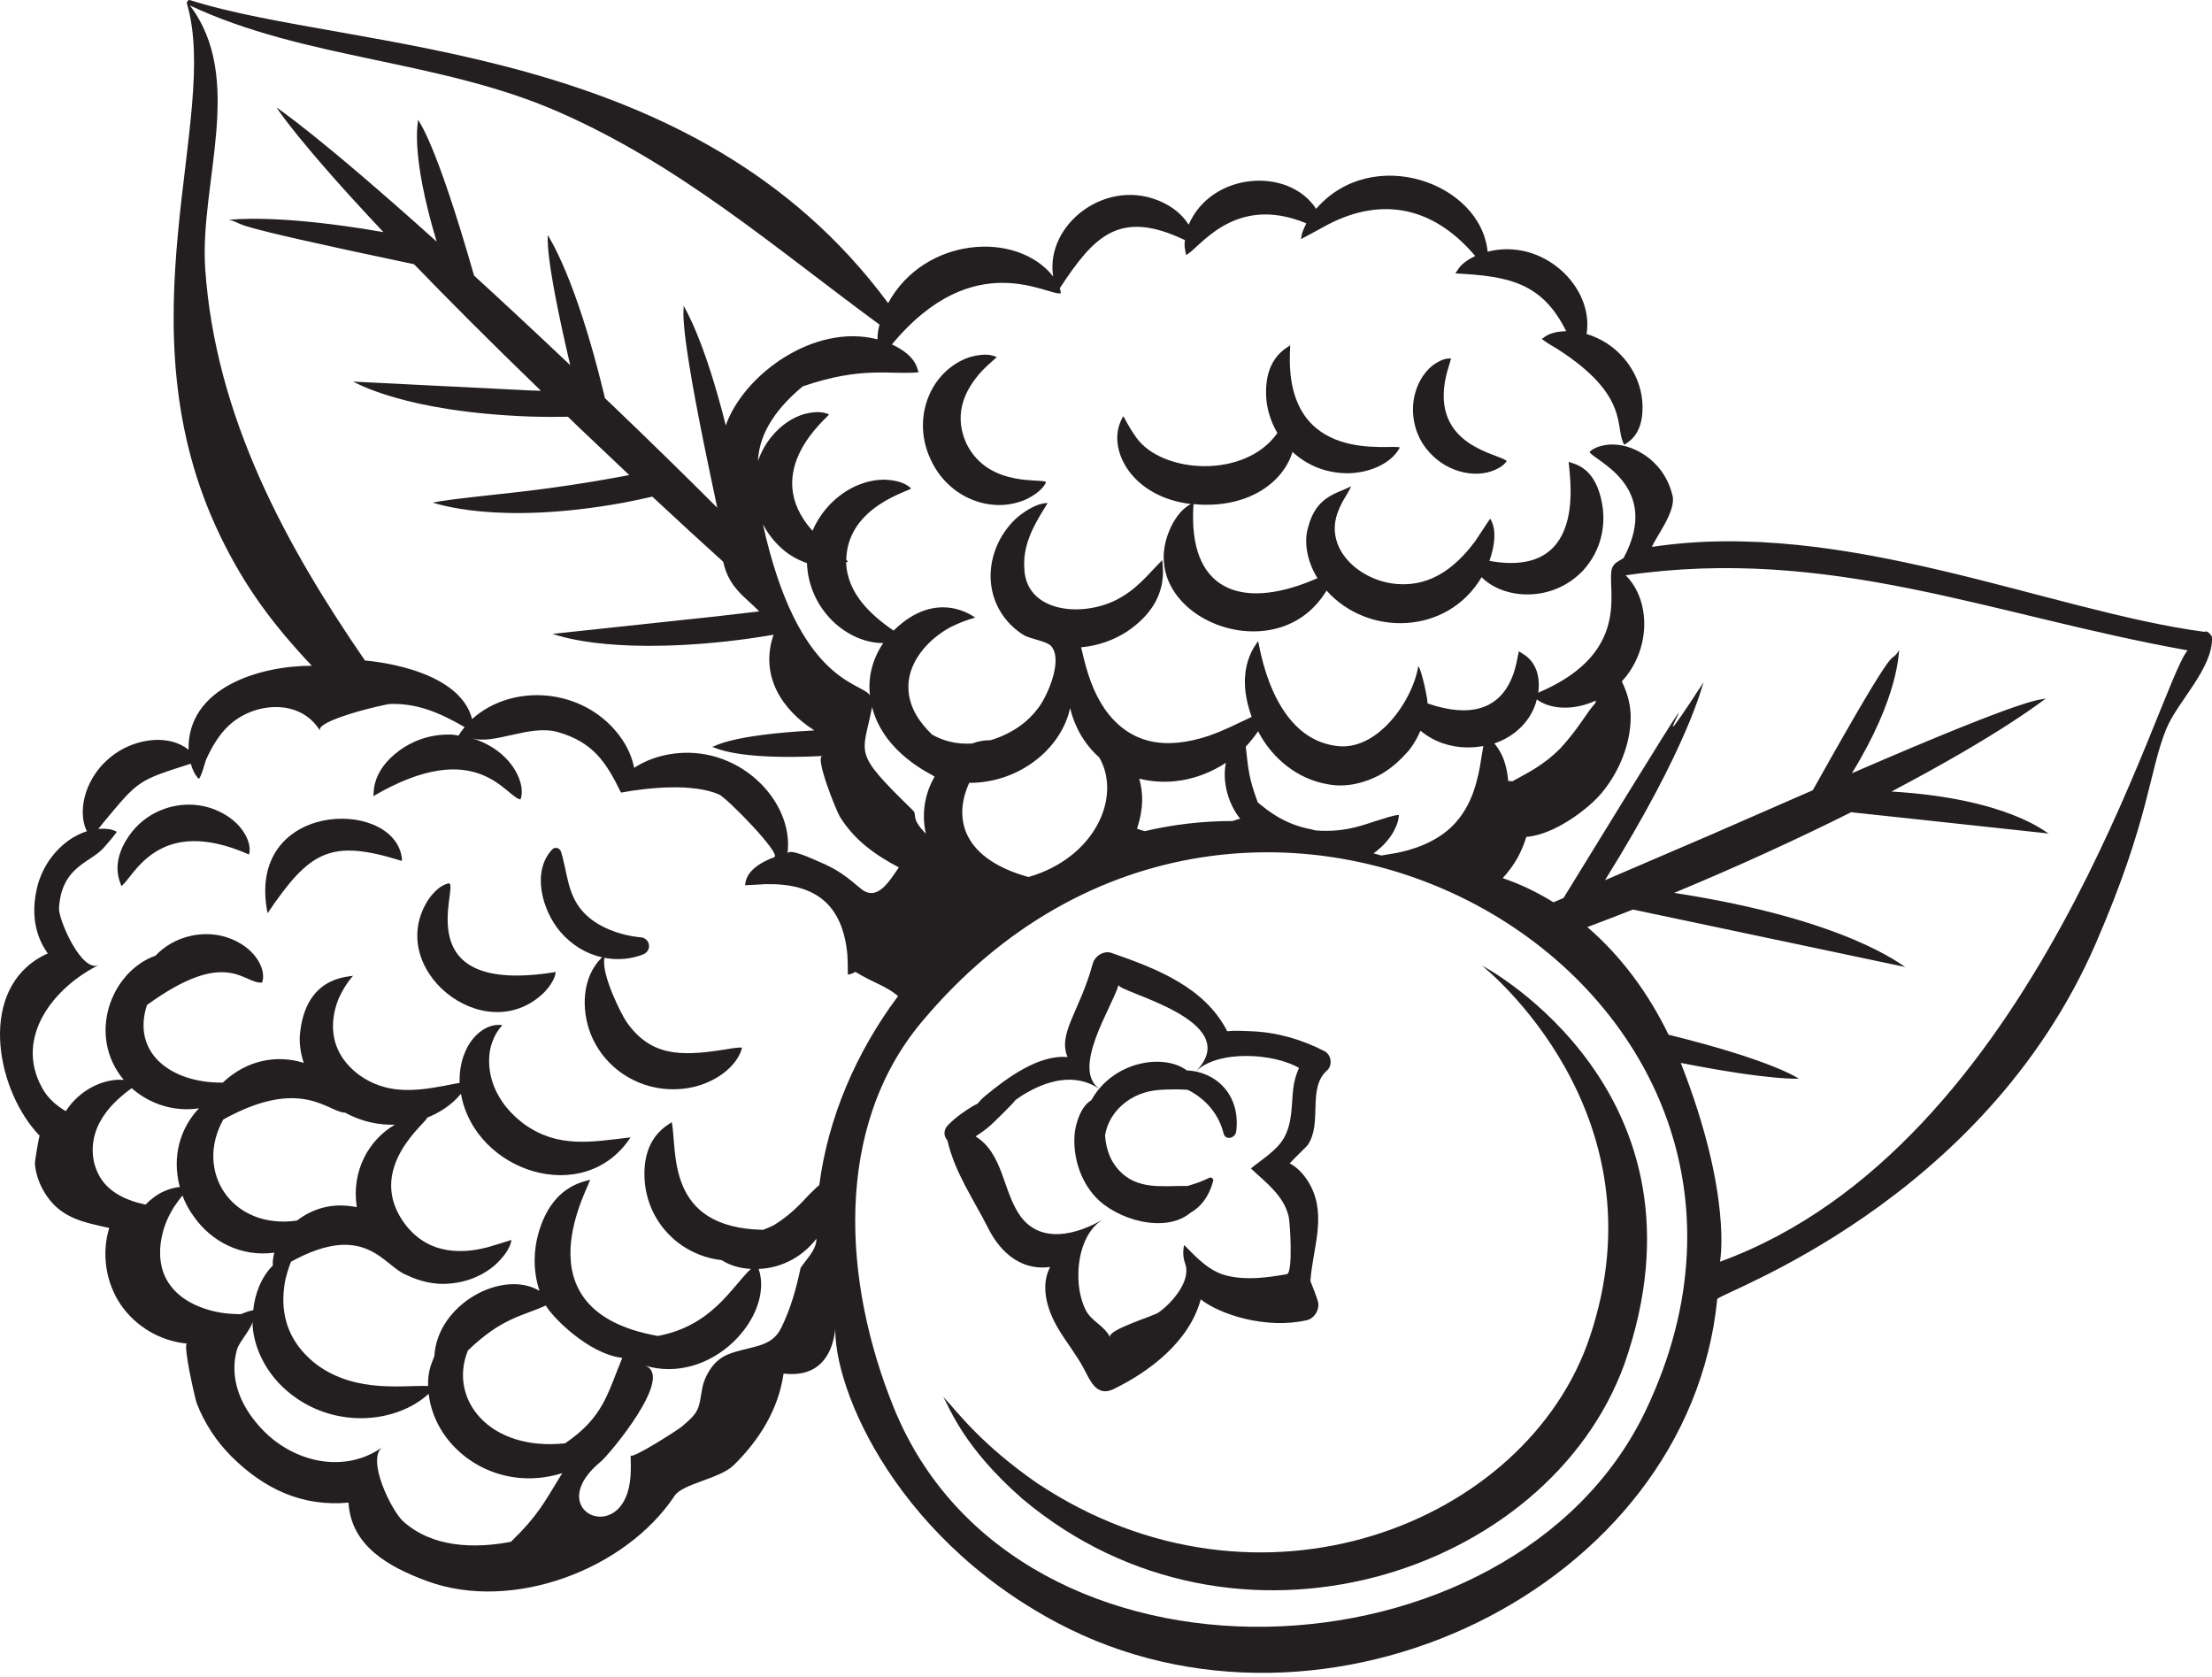 <?xml version="1.0" encoding="UTF-8"?><svg xmlns="http://www.w3.org/2000/svg" xmlns:xlink="http://www.w3.org/1999/xlink" height="223.6" preserveAspectRatio="xMidYMid meet" version="1.0" viewBox="0.0 0.0 295.0 223.6" width="295.0" zoomAndPan="magnify"><defs><clipPath id="a"><path d="M 0 0 L 295.012 0 L 295.012 223.059 L 0 223.059 Z M 0 0"/></clipPath></defs><g><g id="change1_1"><path d="M 154.766 145.316 C 155.719 145.266 157.125 145.211 158.398 145.316 C 160.703 146.449 162.531 148.504 163.172 151.105 C 163.422 152.125 164.746 151.773 164.863 150.879 C 165.492 145.91 162.074 142.867 158.273 142.727 C 155.293 140.473 148.52 141.379 145.539 146.703 C 144.105 147.551 143.406 149.898 143.305 151.336 C 143.094 154.289 144.078 157.434 146.109 159.613 C 148.926 162.641 155.359 164.531 158.758 161.715 C 160.117 160.945 161.219 159.605 161.793 157.48 C 161.883 157.148 161.531 156.914 161.246 157.059 C 160.367 157.496 159.383 157.852 158.363 158.133 C 155.117 158.086 151.707 158.742 149.211 156.027 C 147.984 154.699 147.523 153.129 147.371 151.418 C 147.824 148.375 150.641 145.547 154.766 145.316" fill="#231f20"/></g><g id="change1_2"><path d="M 171.625 169.895 C 169.031 170.355 166.312 170.723 163.727 170.121 C 161.305 169.562 159.668 167.777 157.922 166.012 C 157.707 166.922 157.797 167.742 158.062 168.492 C 158.895 170.84 156.223 173.812 154.484 175.023 C 153.801 175.504 147.562 177.344 148.055 178.324 C 147.242 176.699 145.496 176.176 144.754 174.605 C 144.094 173.223 143.82 171.656 143.812 170.129 C 143.793 167.406 144.645 164.055 147.148 162.562 C 143.715 164.605 138.852 165.93 136.105 162.184 C 133.742 158.949 133.824 153.809 130.102 151.527 C 130.77 151.102 131.41 150.637 131.996 150.145 C 132.25 149.934 135.273 147.004 135.402 146.699 C 135.75 146.457 136.082 146.203 136.449 145.98 C 139.594 144.066 143.344 142.977 146.672 145.215 C 142.746 142.578 148.371 134.207 149.18 131.32 C 148.91 132.281 166.285 136.02 159.445 142.898 C 162.391 139.938 169.887 140.43 173.238 142.398 C 172.844 143.281 172.574 144.223 172.465 145.184 C 172.223 147.371 172.367 149.707 171.25 151.703 C 170.301 153.398 168.289 154.594 166.824 155.801 C 168.84 157.707 171.152 159.355 171.855 162.168 C 172.055 162.973 172.461 169.746 171.625 169.895 Z M 174.406 152.672 C 176.414 149.723 174.297 145.102 176.984 142.727 C 177.75 142.051 177.547 140.637 176.656 140.172 C 173.625 138.598 170.348 137.656 166.945 137.508 C 165.914 137.465 164.754 137.383 163.664 137.504 C 160.672 131.605 154.133 129.113 148.238 127.062 C 147.203 126.703 146.012 127.477 145.738 128.48 C 143.992 134.875 141.035 137.785 142.375 140.953 C 138.59 140.578 134.32 143.695 131.398 146.121 C 130.977 146.477 130.637 146.828 130.34 147.188 C 130.188 147.266 130.031 147.32 129.883 147.406 C 128.664 148.113 127.414 149.008 126.434 150.02 C 125.754 150.727 125.871 151.531 126.352 152.062 C 127.332 156.371 129.852 159.922 131.805 163.797 C 133.152 166.477 135.332 168.656 138.281 168.969 C 138.844 169.027 139.434 169.02 140.051 168.934 C 138.727 171.434 139.609 174.547 141.031 176.996 C 142.125 178.875 143.52 180.57 144.547 182.492 C 145.387 184.07 146.234 186.324 148.52 185.215 C 153.535 182.773 158.656 178.75 160.133 173.258 C 162.691 175.281 168.855 177.27 174.277 176.035 C 175.348 175.793 176.078 174.5 175.742 173.457 C 175.449 172.547 175.109 171.68 174.762 170.812 C 175.047 166.551 176.906 162.309 174.832 158.203 C 174.133 156.82 173.137 155.727 172 155.117 C 172.973 154.078 174.262 152.883 174.406 152.672" fill="#231f20"/></g><g id="change1_3"><path d="M 156.43 69.734 C 150.074 81.617 169.973 90.309 176.91 78.746 C 182.391 84.891 192.98 84.727 197.594 76.961 C 200.508 79.934 207.066 80.438 211.199 75.992 C 213.652 73.219 213.98 70.164 213.785 68.016 C 212.977 61.258 208.809 61.918 209.227 61.477 C 208.988 62.109 212.523 77.297 198.637 74.789 C 200.012 70.789 198.832 69.434 198.754 69.152 C 198.598 69.309 198.066 70.191 196.75 72.141 C 193.863 76.051 190.258 78.508 185.527 77.777 C 180.977 77.043 176.84 73.156 178.312 68.582 C 178.734 67.301 179.484 66.145 179.723 65.754 C 180.074 65.152 180.199 64.855 180.199 64.855 C 178.047 65.879 175.496 66.27 174.461 70.297 C 173.934 71.965 174.133 74.551 175.703 77.098 C 175.453 77.203 175.215 77.301 174.906 77.43 C 165.438 81.305 158.367 78.734 159.172 67.219 C 166.293 67.898 171.113 64.414 172.371 60.258 C 174.559 62.258 177.176 63.145 179.965 63.102 C 183.094 62.973 185.324 61.629 186.312 60.266 C 186.602 59.871 186.68 59.676 186.68 59.676 C 185.82 59.094 171.215 62.348 172.047 46.633 C 172.074 46.164 172.051 45.938 172.051 45.938 C 172.445 46.191 168.438 47.039 168.879 53.18 C 168.98 54.516 169.426 56.141 170.355 57.742 C 166.066 63.867 155.016 63.184 151.551 58.359 C 150.246 56.52 149.883 55.469 149.801 55.52 C 149.801 55.52 149.637 55.723 149.414 56.281 C 147.781 60.16 151.035 66.277 158.809 67.203 C 158.691 67.27 158.586 67.328 158.414 67.449 C 157.895 67.793 157.176 68.441 156.43 69.734" fill="#231f20"/></g><g id="change1_4"><path d="M 132.938 47.621 C 132.953 47.703 131.988 46.82 129.191 47.66 C 124.074 49.48 121.52 55.742 124.109 61.246 C 126.398 66.32 132.109 68.621 136.766 66.621 C 139.238 65.441 139.457 64.277 139.496 64.344 C 139.555 63.633 131.984 65.281 128.926 59.23 C 126.855 54.766 129.246 51.492 130.578 49.875 C 131.227 49.145 131.801 48.617 132.938 47.621" fill="#231f20"/></g><g id="change1_5"><path d="M 59.855 117.777 C 59.922 117.828 58.703 117.742 57.172 119.887 C 51.109 129.102 64.609 139.992 72.496 132.398 C 74.223 130.633 74.066 129.559 74.121 129.605 C 53.898 132.898 61.367 117.934 59.855 117.777" fill="#231f20"/></g><g id="change1_6"><path d="M 29.977 108.598 C 28.441 107.688 26.055 106.879 23.059 107.523 C 20.062 108.215 18.211 109.98 17.172 111.492 C 14.531 115.344 16.18 117.832 16.184 118.152 C 17.844 116.973 21.02 108.551 33.203 113.938 C 33.203 113.938 33.281 113.77 33.297 113.375 C 33.309 112.98 33.246 112.344 32.809 111.48 C 32.371 110.641 31.551 109.523 29.977 108.598" fill="#231f20"/></g><g id="change1_7"><path d="M 35.684 121.766 C 41.348 113.402 44.102 111.836 53.586 114.793 C 53.586 114.793 53.629 114.609 53.562 114.203 C 52.234 106.328 32.688 106.852 35.684 121.766" fill="#231f20"/></g><g id="change1_8"><path d="M 193.52 47.805 C 193.551 47.852 192.633 47.523 190.996 48.777 C 188.457 50.863 187.406 55.34 189.711 59.113 C 191.902 62.551 195.891 63.785 198.801 62.875 C 200.629 62.254 200.918 61.445 200.941 61.488 C 200.172 60.496 190.648 59.617 192.871 50.055 C 192.91 49.898 193.043 49.355 193.52 47.805" fill="#231f20"/></g><g id="change1_9"><path d="M 96.242 140.008 C 90.719 140.848 86.75 140.82 83.562 136.27 C 82.867 135.277 80.141 129.871 80.617 127.719 C 82.281 128.031 84.027 127.926 85.73 127.277 C 86.98 126.805 86.766 125.098 85.418 124.977 C 82.754 124.734 79.637 123.641 77.797 121.621 C 75.629 119.25 75.707 116.438 74.82 113.566 C 74.672 113.078 74.027 112.863 73.652 113.258 C 70.848 116.223 72.332 121.41 74.68 124.191 C 76.207 125.996 78.18 127.18 80.301 127.652 C 77.594 130.211 77.469 134.652 78.82 137.973 C 80.996 143.309 86.93 146.414 92.941 144.828 C 96.09 143.914 98.035 142.02 98.727 140.395 C 98.926 139.914 98.961 139.691 98.961 139.691 C 98.594 139.727 99.16 139.516 96.242 140.008" fill="#231f20"/></g><g id="change1_10"><path d="M 197.629 128.75 C 197.848 128.902 222.176 148.25 211.996 178.348 C 203.617 203.18 167.883 217.453 138.289 197.746 C 130.871 192.59 127.844 188.457 125.781 186.227 C 126.633 187.641 128.379 192.863 136.336 199.84 C 164.656 223.641 206.453 209.953 216.637 181.883 C 229.273 145.781 198.227 129.016 197.629 128.75" fill="#231f20"/></g><g clip-path="url(#a)" id="change1_11"><path d="M 291.746 86.719 C 287.762 91.367 271.625 152.875 229.383 168.234 C 229.383 168.234 231.094 159.41 224.156 141.73 C 236.293 144.109 239.883 143.824 239.883 143.824 C 239.883 143.824 236.516 141.414 222.523 137.969 C 219.828 132.41 216.176 127.469 211.691 123.613 C 213.617 122.895 215.645 122.117 217.773 121.277 C 217.902 121.305 220.438 121.844 254.102 128.941 C 253.719 128.816 246.5 122.633 223.27 119.055 C 231.887 115.48 239.855 111.812 246.91 108.285 C 249.258 108.594 237.891 107.312 273.207 111.141 C 272.887 111.031 267.723 106.461 252.254 105.543 C 267.234 97.66 272.555 93.301 272.879 93.102 C 271.703 93.531 272.055 92.238 246.973 103.105 C 253.266 92.875 253.188 87.016 253.277 86.695 C 251.633 89.246 254.199 83.141 241.762 105.367 C 223.363 113.387 233.438 109.059 214.047 117.367 C 225.309 99.289 226.988 91.383 227.191 90.977 C 215.125 109.508 236.516 74.152 208.516 119.738 C 208.055 119.938 207.629 120.117 207.18 120.312 C 205.062 119 202.805 117.902 200.402 117.086 C 201.148 116.289 201.812 115.395 202.363 114.422 C 202.785 113.676 203.223 112.668 203.562 111.586 C 207.309 111.324 211.922 107.793 213.66 105.668 C 215.551 103.359 216.902 100.477 217.332 97.516 C 217.727 94.785 217.262 92.891 216.293 90.855 C 220.188 86.652 220.188 80.059 216.805 76.711 C 244.105 72.75 265.539 82.035 291.746 86.719 Z M 219.449 188.137 C 201.766 225.094 135.625 228.023 119.234 187.785 C 112.359 170.906 111.152 150.344 122.902 136.289 C 166.539 84.098 246.836 130.879 219.449 188.137 Z M 109.262 158.012 C 109.016 158.219 108.742 158.457 108.426 158.789 C 107.344 159.77 106.086 161.559 103.328 163.285 C 102.793 163.586 102.281 163.785 101.773 163.984 C 88.641 163.73 90.379 153.387 89.574 149.551 C 89.902 149.773 85.531 150.938 85.973 157.402 C 86.137 159.758 87.117 162.953 90.145 165.473 C 92.219 167.141 94.367 167.812 96.238 168.027 C 97.496 168.812 98.762 169.109 100.145 169.199 C 97.598 171.547 95.039 176.754 87.738 178.137 C 68.344 174.707 79.086 157.441 78.691 157.246 C 78.926 157.562 73.758 157.32 71.77 164.582 C 71.227 166.562 71.004 169.258 71.949 172.117 C 67.035 169.195 58.312 173.859 57.926 180.832 C 57.355 182.223 57.062 183.109 57.09 184.816 C 54.012 184.645 47.574 185.852 42.277 181.988 C 37.117 178.039 37.594 173.109 38.055 170.645 C 38.32 169.562 38.582 168.812 38.809 168.238 C 48.801 162.738 51.191 168.879 54.188 169.992 C 56.133 170.953 58.145 171.301 59.758 171.168 C 62.691 170.961 64.648 169.816 65.871 168.812 C 68.277 166.664 68.156 165.301 68.227 165.363 C 68.203 165.293 67.273 165.66 64.969 166.324 C 63.816 166.605 62.266 166.941 60.328 166.766 C 58.406 166.582 56.176 165.859 54.238 163.516 C 48.176 155.875 57.375 149.316 56.934 149.043 C 58.684 148.34 60.277 147.305 61.473 145.84 C 63.309 156.262 77.938 161.062 84.09 151.656 C 78.797 152.285 74.418 153.125 69.875 149.867 C 65.066 146.219 64.93 141.871 65.418 139.723 C 65.98 137.477 67.07 136.746 66.961 136.699 C 66.961 136.699 66.695 136.613 66.023 136.688 C 65.391 136.785 64.234 137.141 63.133 138.445 C 62.098 139.652 61.227 141.695 61.293 144.391 C 60.773 144.473 60.117 144.605 59.168 144.797 C 55.102 145.551 51.477 145.855 47.949 143.375 C 43.195 139.844 44.309 135.23 45.184 133.102 C 46.227 130.855 47.176 130.094 47.098 130.051 C 47.301 130.371 41.023 129.594 40.051 137.461 C 39.855 138.73 40.012 140.223 40.508 141.723 C 36.984 140.609 32.934 141.297 29.715 144.352 C 22.961 144.445 17.504 140.516 19.594 134.012 C 30.305 126.23 32.477 131.238 34.941 131.016 C 34.941 131.016 35.035 130.844 35.078 130.449 C 35.117 130.055 35.086 129.434 34.707 128.602 C 34.32 127.785 33.574 126.723 32.113 125.832 C 30.684 124.961 28.457 124.195 25.641 124.742 C 23.379 125.207 21.805 126.305 20.734 127.43 C 14.812 129.527 11.543 138.059 16.504 143.992 C 13.809 143.766 10.605 145.324 8.773 148.16 C 8.27 147.859 7.75 147.512 7.223 147.051 C 6.605 146.512 6.016 145.824 5.586 145 C 1.895 138.266 7.199 131.629 13.195 128.664 C 10.879 129.809 7.781 122.555 7.867 121.105 C 8.219 115.344 12.223 115.066 13.988 112.863 C 15.105 111.602 15.578 110.922 15.578 110.922 C 15.578 110.922 15.398 110.789 14.953 110.652 C 14.57 110.535 13.941 110.461 13.117 110.527 C 13.293 110.316 13.477 110.09 13.68 109.816 C 18.539 103.961 18.328 104.113 25.438 101.832 C 25.895 103.406 26.527 103.828 26.477 103.848 C 26.844 103.711 27.324 101.66 27.477 101.312 C 28.23 99.629 29.188 97.973 30.551 96.711 C 33.906 93.598 40.078 93.09 42.688 97.457 C 41.887 96.117 51.203 93.895 52.062 93.867 C 55.785 93.754 58.82 95.141 61.961 96.949 C 61.605 97.391 61.332 97.77 61.164 98.082 C 60.859 98.043 60.582 97.969 60.258 97.953 C 57.145 97.844 54.805 98.945 53.273 100.066 C 49.402 102.914 49.914 105.84 49.789 106.156 C 63.625 98.059 67.41 106.246 69.402 106.598 C 69.402 106.598 69.496 106.438 69.555 106.031 C 69.613 105.633 69.625 104.977 69.309 104.031 C 68.992 103.105 68.344 101.844 66.938 100.605 C 66.008 99.781 64.668 98.953 62.957 98.441 C 65.957 99.34 70.664 96.547 74.402 97.617 C 79.051 98.949 80.816 101.566 82.816 105.684 C 86.496 105.008 92.367 104.418 95.879 105.926 C 96.918 106.371 104.297 113.902 103.258 114.293 C 99.215 115.812 99.469 117.754 99.359 118.027 C 99.465 118.031 99.648 118.039 99.984 118.012 C 100.492 117.98 101.203 117.941 102.094 117.891 C 108.727 117.762 112.352 120.551 113.004 127.234 C 113.062 128.129 113.066 128.816 113.062 129.27 C 113.051 129.723 113.086 129.953 113.086 129.953 C 113.059 129.926 113.438 129.984 114.066 129.586 C 116.629 131.141 118.012 131.367 119.77 132.812 C 114.195 140.289 110.449 148.973 109.262 158.012 Z M 106.773 169.055 C 106.184 171.836 105.441 174.52 104.176 177.078 C 103.082 179.297 101.039 179.449 98.785 180.055 C 97.961 180.277 97.121 180.504 96.391 180.945 C 95.227 181.645 94.426 182.832 93.938 184.094 C 93.484 185.273 93.531 186.617 93.094 187.766 C 92.719 188.754 91.727 189.523 90.918 190.23 C 90.473 190.621 84.121 194.699 84.102 194.039 C 84.16 195.926 84.207 197.883 83.469 199.621 C 81.051 205.312 72.938 200.773 80.156 194.859 C 81.18 194.023 90.18 183.348 85.949 182.074 C 94.941 184.777 103.289 175.48 101.18 169.199 C 102.543 169.145 104.082 168.82 105.684 167.938 C 107.117 167.133 108.121 166.152 108.879 165.172 C 108.91 166.645 107.48 167.969 106.773 169.055 Z M 62.406 180.07 C 66.938 175.699 69.66 175.5 72.797 174.074 C 73.496 175.418 78.379 180.527 82.988 181.059 C 81.016 185.824 80.48 188.977 75.359 192.453 C 65.18 193.531 59.773 186.504 62.406 180.07 Z M 68.145 205.578 C 63.277 206.512 57.66 206.367 53.762 202.848 C 52.23 201.469 48.789 194.535 51.012 192.953 C 46.023 196.504 39.469 195.023 35.336 190.969 C 33.418 189.09 31.844 186.672 31.395 183.984 C 31.168 182.633 31.23 181.254 31.609 179.934 C 31.902 178.922 33.668 176.992 33.668 176.18 C 33.676 179.242 35.281 183.234 38.945 186.004 C 44.902 190.57 52.953 189.719 57.168 185.848 C 58.031 193.367 66.266 199.18 74.984 196.426 C 72.477 200.52 71.73 202.086 68.145 205.578 Z M 47.582 160.965 C 44.496 160.324 41.789 161.066 39.602 162.754 C 30.898 163.988 25.898 156.195 29.781 149.273 C 40.258 143.457 43.824 148.375 46.031 148.359 C 48.328 149.637 50.684 150.023 52.66 149.965 C 49.172 151.992 46.84 156.137 47.582 160.965 Z M 27.281 174.488 C 25.727 173.965 23.758 172.996 22.484 171.062 C 21.215 169.145 21.195 166.848 21.539 165.105 C 21.871 163.324 22.555 162 23.145 161.027 C 23.617 160.312 24 159.816 24.332 159.41 C 24.703 160.398 25.219 161.379 25.918 162.312 C 28.191 165.488 32.094 167.637 36.582 167.031 C 36.387 167.777 36.355 168.344 36.387 168.738 C 34.809 170.332 33.996 172.512 33.77 174.703 C 33.34 174.781 32.785 174.945 32.105 175.238 C 30.41 175.199 28.957 175.066 27.281 174.488 Z M 18.281 160.344 C 17.426 160.09 16.328 159.719 15.191 158.922 C 14.074 158.129 13.016 156.992 12.512 154.852 C 11.457 149.398 16.312 146.051 17.562 145.094 C 19.84 147.125 23.129 148.309 26.539 147.781 C 24 150.438 22.906 154.266 23.98 158.273 C 23.371 158.316 22.531 158.508 21.406 159.07 C 20.789 159.414 20.09 159.922 19.406 160.621 C 19.078 160.547 18.707 160.453 18.281 160.344 Z M 27.367 35.805 C 26.598 24.477 32.734 10.477 25.324 0.727 C 40.641 7.934 58.531 7.965 74.34 14.855 C 90.668 21.973 103.195 32.938 117.297 43.285 C 117.023 44.352 117.059 44.551 117.023 45.246 C 108.512 43.051 99.129 50.031 96.793 56.73 C 93.867 45.043 91.301 41.082 91.172 40.762 C 91.262 41.5 90.316 42.305 94.68 63.066 C 95.031 64.75 95.352 66.27 95.656 67.703 C 91.559 63.602 86.777 58.914 81.125 53.512 C 80.965 53.359 80.824 53.23 80.672 53.082 C 80.617 52.855 80.578 52.664 80.523 52.434 C 76.715 36.75 73.195 31.66 73.051 31.34 C 73.098 31.66 72.531 33.719 76.047 48.691 C 71.258 44.156 67.004 40.203 63.223 36.746 C 58.043 18.641 55.883 16.297 55.762 15.965 C 55.781 16.281 54.648 20.285 58.238 32.223 C 42.301 17.891 36.883 14.34 36.883 14.34 C 36.883 14.34 39.688 18.797 51.133 30.949 C 36.879 28.469 30.852 29.312 30.531 29.305 C 33.57 30.094 27.305 29.367 55.223 35.234 C 59.734 39.906 65.289 45.477 72.137 52.105 C 71.746 52.098 71.371 52.086 70.957 52.074 C 70.469 52.055 47.578 50.91 47.078 50.883 C 47.398 50.98 53.875 54.922 70.625 55.539 C 72.488 55.598 74.152 55.598 75.738 55.57 C 76.234 56.047 76.676 56.477 77.184 56.965 C 79.551 59.223 81.789 61.336 83.914 63.34 C 83.531 63.414 83.184 63.488 82.789 63.562 C 72.926 65.379 66.613 65.836 62.816 66.305 C 59.012 66.723 57.703 67.02 57.703 67.02 C 58.02 67.059 66.18 70.129 83.211 67.02 C 84.555 66.766 85.801 66.496 86.992 66.219 C 90.469 69.457 93.617 72.348 96.445 74.902 C 97.227 78.398 99.309 79.52 101.254 81.523 C 99.848 81.688 98.367 81.859 96.719 82.047 C 91.504 82.613 109.402 80.715 73.68 84.523 C 73.996 84.566 80.539 87.289 96.898 85.523 C 99.246 85.262 101.312 84.953 103.184 84.629 C 103.176 84.648 103.148 84.66 103.145 84.684 C 101.316 90.094 104.281 94.656 108.609 97.391 C 97.156 98.02 95.418 99.523 94.984 99.586 C 95.289 99.609 97.926 101.398 109.688 100.805 C 108.609 100.859 111.516 108.105 112.02 108.914 C 113.961 112.035 116.699 113.984 119.875 115.66 C 118.566 117.543 116.965 120.316 114.77 118.465 C 112.859 116.852 111.641 115.895 109.219 114.895 C 108.766 114.711 105.137 112.965 105.016 113.84 C 105.988 106.781 98.375 99.023 89.297 100.57 C 87.137 100.938 85.629 101.707 84.57 102.383 C 84.348 101.254 83.844 99.68 82.492 97.938 C 77.652 91.68 68.312 91.059 62.965 95.879 C 61.152 88.91 48.777 88.102 48.672 88.07 C 38.32 73.02 28.723 55.734 27.367 35.805 Z M 105.188 73.875 C 106.047 74.449 106.859 74.824 107.617 75.086 C 107.863 81.359 113.047 85.777 117.793 85.746 C 116.422 87.754 115.727 90.184 116.016 92.715 C 114.93 90.93 106.449 91.199 101.746 69.91 C 102.703 71.73 104.004 73.039 105.188 73.875 Z M 124.641 103.547 C 123.566 105.414 122.785 108.07 123.473 111.16 C 121.379 109.051 122.371 108.664 121.754 108.062 C 113.59 100.094 115.039 100.828 116.301 94.281 C 117.906 100.535 124.324 103.258 124.641 103.547 Z M 129.258 104.387 C 135.844 104.406 141.52 99.91 142.711 94.418 C 143.312 96.91 144.602 99.223 146.605 101 C 149.645 106.285 145.992 114.406 137.16 116.941 C 128.746 114.609 126.945 109.477 129.258 104.387 Z M 151.934 103.828 C 155.605 104.746 159.727 104.156 163.488 101.715 C 162.965 104.258 163.812 107.199 165.406 109.195 C 165.258 109.191 165.098 109.223 164.934 109.289 C 164.746 109.363 164.559 109.406 164.371 109.477 C 160.375 109.469 156.453 109.938 152.656 110.828 C 152.324 110.727 152.012 110.633 151.637 110.504 C 152.566 107.637 152.438 105.656 151.934 103.828 Z M 167.785 97.512 C 169.645 101.117 173.043 103.902 177.094 104.574 C 179.664 105.062 182.074 104.324 183.852 103.418 C 185.672 102.441 186.848 101.227 187.895 100.062 C 188.605 99.156 189.07 98.281 189.441 97.434 C 189.906 97.809 190.426 98.184 191.074 98.531 C 192.641 99.375 195.062 99.988 197.82 99.473 C 197.754 99.836 197.688 100.254 197.605 100.77 C 197.453 101.684 197.309 102.844 196.902 104.281 C 196.512 105.711 195.898 107.473 194.543 109.195 C 193.191 110.906 191.5 111.914 190.047 112.559 C 188.578 113.211 187.309 113.508 186.312 113.719 C 185.398 113.875 184.715 113.988 184.211 114.074 C 183.871 113.977 183.527 113.875 183.184 113.781 C 184.25 113.012 184.977 112.211 185.457 111.516 C 186.098 110.578 186.348 109.852 186.461 109.375 C 186.566 108.895 186.559 108.676 186.559 108.676 C 186.559 108.676 186.336 108.664 185.914 108.758 C 185.496 108.848 184.863 109.031 184.02 109.312 C 182.34 109.762 179.727 111.066 175.469 110.73 C 175.285 110.703 175.148 110.641 174.969 110.609 C 174.949 110.605 174.938 110.594 174.918 110.586 C 174.859 110.574 174.809 110.57 174.754 110.559 C 171.297 109.887 169.129 108.148 167.742 106.988 C 166.547 103.781 166.492 102.684 166.141 99.559 C 166.539 99.145 167.426 98.059 167.785 97.512 Z M 204.957 93.254 C 206.477 94.434 209.52 94.934 212.832 93.41 C 212.812 93.516 212.789 93.621 212.77 93.727 C 211.473 95.199 210.527 97.145 208.105 99.773 C 205.707 102.188 203.453 103.176 202.078 103.969 C 201.922 104.051 201.812 104.113 201.676 104.188 C 201.492 104.145 201.316 104.125 201.141 104.137 C 201.012 102.617 200.652 101.395 200.23 100.551 C 199.902 99.906 199.586 99.477 199.289 99.129 C 201.93 98.246 204.238 96.188 204.957 93.254 Z M 214.574 59.281 C 212.469 59.488 212.004 60.32 211.996 60.262 C 212.352 61.324 221.758 64.676 216.52 74.414 C 215.879 74.836 215.406 74.98 215.094 75.535 C 213.859 77.691 218.41 86.738 205.152 92.359 C 205.723 87.625 202.297 87.004 202.617 86.809 C 202.215 86.727 202.449 97.957 190.359 93.785 C 190.527 93.844 189.676 89.52 189.148 88.812 C 188.391 93.523 183.562 100.352 178.086 99.441 C 169.469 98.25 167.953 85.789 167.781 85.469 C 167.715 85.789 164.5 88.902 166.93 95.59 C 164.676 96.633 163.34 97.371 161.133 98.137 C 155.547 99.973 150.738 99.344 147.34 94.551 C 145.766 92.211 144.996 89.844 144.285 86.727 C 144.238 86.535 144.207 86.438 144.168 86.312 C 146.602 86.102 148.648 85.258 150.223 84.262 C 156.82 79.883 154.668 74.523 155.062 74.625 C 153.035 76.648 151.566 78.715 148.535 80.156 C 143.688 82.359 136.863 81.387 136.613 75.887 C 136.371 72.867 137.719 70.293 139.219 67.887 C 139.578 67.324 139.723 67.059 139.723 67.059 C 139.777 67.141 138.344 66.777 135.617 69.031 C 131.957 72.371 130.844 77.988 133.812 82.148 C 134.527 83.148 135.438 83.992 136.473 84.648 C 137.352 85.207 139.551 85.469 140.152 86.117 C 141.785 87.879 139.82 92.441 138.699 94.074 C 137.105 96.391 134.766 97.898 132.09 98.703 C 131.266 98.695 130.504 98.82 129.641 99.141 C 127.527 99.27 125.746 98.773 124.301 97.945 C 122.617 96.316 121.344 94.445 121.164 92.082 C 120.879 88.539 123.609 85.293 126.855 83.574 C 128.957 82.555 130.062 82.41 130.035 82.332 C 130.027 82.387 125.051 78.297 119.172 84.086 C 116.027 81.926 113.012 79.078 112.836 75.008 C 112.988 74.918 113.078 74.852 113.086 74.871 C 113.086 74.871 112.996 74.773 112.863 74.641 C 113.008 67.383 121.637 65.43 121.5 65.109 C 121.492 65.211 120.828 64.035 117.828 63.957 C 116.359 63.977 114.289 64.395 112.133 65.988 C 110.781 66.98 109.285 68.59 108.355 70.777 C 101.199 62.801 110.484 55.613 110.562 55.258 C 110.574 55.332 109.664 54.539 107.121 55.25 C 105.891 55.641 104.262 56.504 102.789 58.352 C 102.148 59.156 101.523 60.215 101.086 61.473 C 101.258 57.434 103.938 54.105 107.051 51.523 C 115.039 48.758 118.84 50.016 122.527 49.637 C 122.273 49.316 122.441 47.57 118.953 45.922 C 129.941 32.664 139.867 39.574 141.477 39.098 C 141.477 39.098 141.484 38.879 141.336 38.43 C 145.914 31.473 149.289 27.84 158.027 32.016 C 157.922 32.926 157.969 32.68 158.164 33.992 C 159.738 33.465 164.383 25.688 174.219 29.781 C 173.48 31.219 173.598 31.562 173.508 31.879 C 174.137 31.547 175.281 30.941 176.309 30.371 C 183.711 26.156 190.891 27.227 196.746 34.137 C 194.5 35.207 194.398 36.164 194.078 36.457 C 201.145 36.812 205.66 37.652 208.871 44.16 C 206.418 44.23 205.93 45.074 205.609 45.188 C 205.609 45.188 206.254 45.715 207.613 46.477 C 217.652 52.887 215.219 57.113 216.641 59.324 C 216.863 59.008 219.137 58.273 219.055 54.137 C 219.027 52.527 218.57 50.379 216.949 48.238 C 215.305 46.113 213.344 45.07 211.59 44.531 C 212.617 38.242 205.762 31.68 198.395 33.559 C 197.469 24.309 182.973 19.238 175.523 27.844 C 171.824 22.188 161.551 22.949 158.523 29.961 C 157.969 29.082 156.98 27.934 155.188 27.051 C 147.734 23.379 139.336 29.875 140.453 36.863 C 135.598 30.707 123.285 31.555 118.441 40.418 C 92.516 5.301 47.121 6.93 25.355 0.02 C 25.059 -0.074 24.855 0.281 24.953 0.574 C 29.379 15.766 15.781 43.359 29.379 71.473 C 32.672 78.289 36.414 83.285 41.582 88.77 C 34.719 88.77 24.973 91.621 25.145 99.977 C 22.594 97.887 18.301 98.434 15.348 100.496 C 13.156 102.047 12.055 103.965 11.516 105.523 C 10.977 107.105 10.98 108.391 11.113 109.309 C 11.223 110.02 11.406 110.48 11.586 110.836 C 10.801 111.086 9.926 111.488 8.988 112.184 C 7.551 113.25 5.961 115.027 5.102 117.746 C 3.766 122.477 5.23 125.566 6.375 127.129 C 5.969 127.305 5.535 127.52 5.027 127.836 C -2.996 132.863 -0.281 145.691 5.285 151.438 C 5.234 151.391 4.617 154.824 4.656 155.246 C 4.797 156.77 5.395 158.254 6.262 159.508 C 8.328 162.48 11.246 162.996 14.566 163.738 C 13.523 167.133 14.094 170.984 16.078 173.926 C 18.062 176.867 21.418 178.844 24.953 179.152 C 24.336 179.098 26.008 186.523 26.246 187.141 C 27.281 189.789 28.879 192.23 30.898 194.234 C 35.242 198.543 40.312 200.93 46.48 200.359 C 46.816 206.125 51.801 208.918 56.938 210.816 C 68.27 215 83.414 209.336 89.984 199.426 C 91.121 197.793 95.992 197.188 97.844 195.371 C 101.254 192.027 103.812 187.945 104.5 183.152 C 111.906 184.031 111.406 175.98 111.48 175.875 C 110.438 183.68 118.688 204.57 141.055 216.41 C 176.664 235.266 225.191 211.875 229.016 173.23 C 229.094 172.445 264.469 160.555 279.551 125.68 C 286.727 109.098 286.578 102.859 288.906 97.191 C 290.414 93.512 295.074 89.211 295.012 85.027 C 295.008 84.73 294.336 83.984 294.016 84.254 C 273.32 81.504 245.918 69.02 220.305 72.926 C 220.863 71.539 223.512 68.215 223.066 66.129 C 222.332 63.004 220.359 61.215 218.742 60.305 C 217.078 59.367 215.609 59.219 214.574 59.281" fill="#231f20"/></g></g></svg>